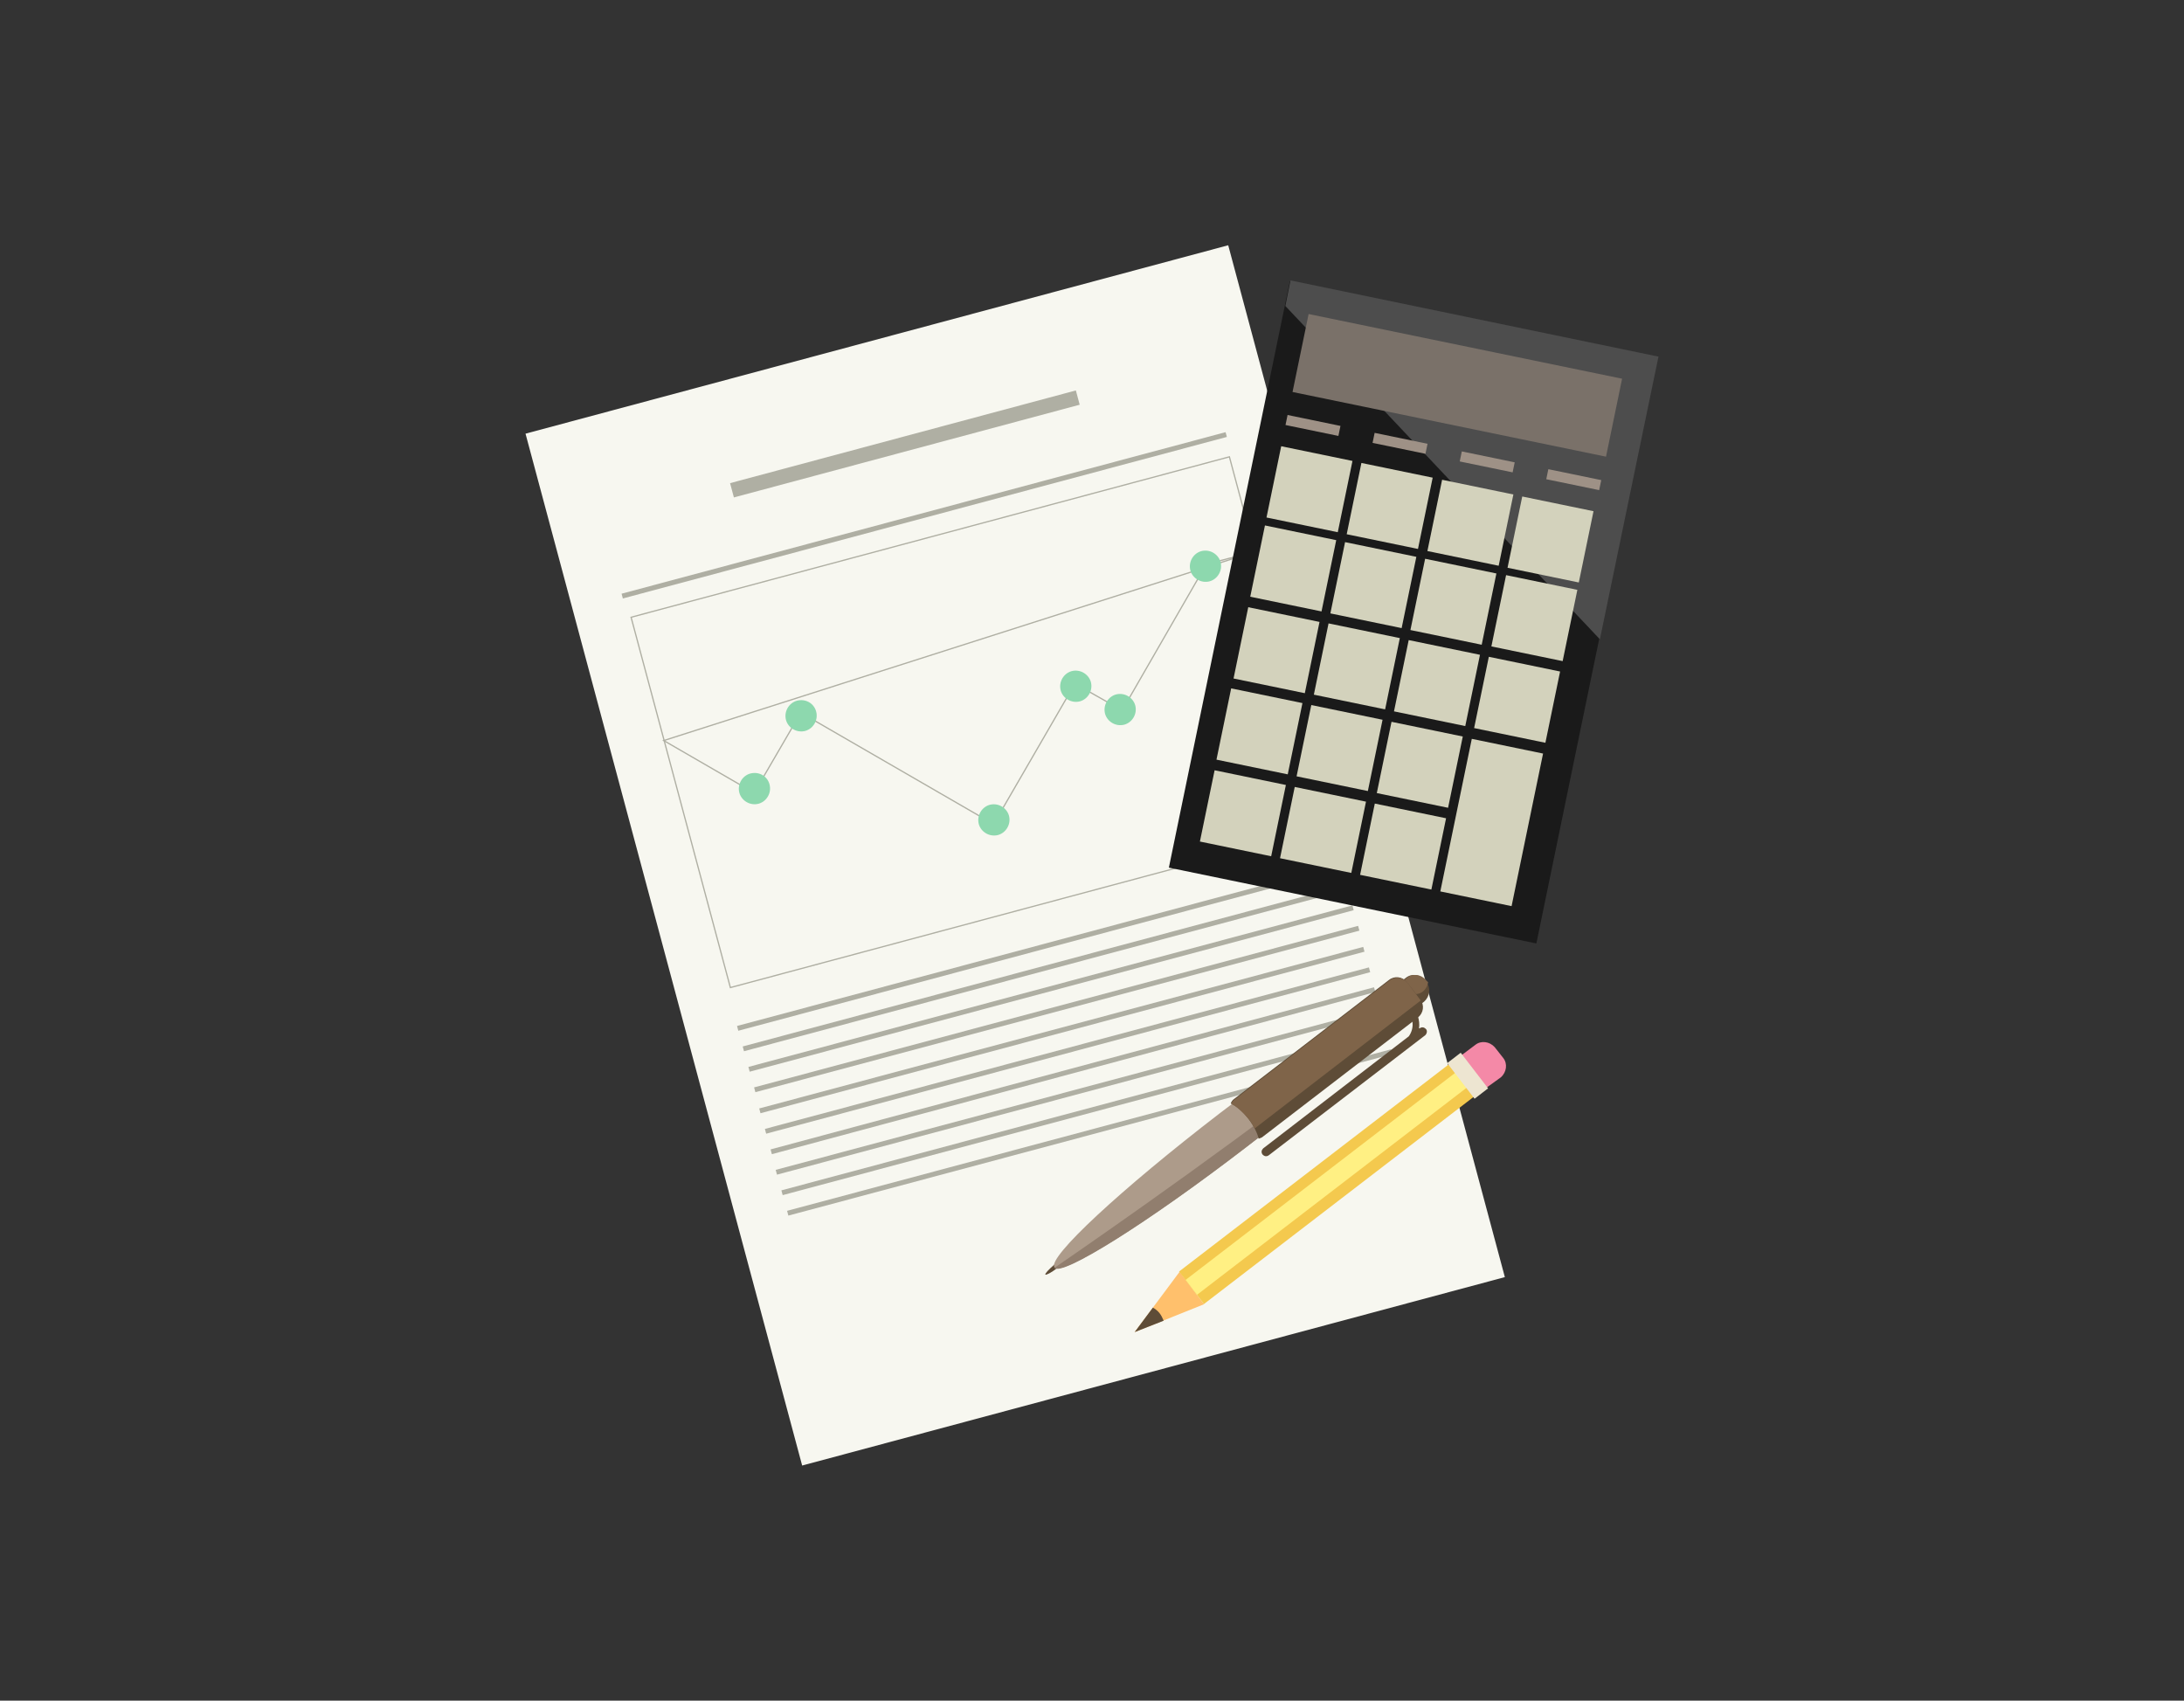 <?xml version="1.0" encoding="UTF-8" standalone="no"?> <svg xmlns="http://www.w3.org/2000/svg" xmlns:xlink="http://www.w3.org/1999/xlink" xmlns:serif="http://www.serif.com/" width="100%" height="100%" viewBox="0 0 384 299" version="1.1" xml:space="preserve" style="fill-rule:evenodd;clip-rule:evenodd;stroke-miterlimit:10;"><rect x="0" y="0" width="384" height="299" fill="#333333" stroke="none"/> <g> <g transform="matrix(0.966,-0.259,0.259,0.966,-32.842,51.322)"> <rect x="114.5" y="56.5" width="127.9" height="187.8" style="fill:rgb(247,247,240);"></rect> </g> <path d="M128.7,86.2L189.5,69.9L128.7,86.2Z" style="fill:none;fill-rule:nonzero;stroke:rgb(175,175,163);stroke-width:2.6px;"></path> <path d="M109.4,104.8L215.6,76.4L109.4,104.8Z" style="fill:none;fill-rule:nonzero;stroke:rgb(175,175,163);stroke-width:0.87px;"></path> <path d="M129.7,180.8L235.9,152.4L129.7,180.8Z" style="fill:none;fill-rule:nonzero;stroke:rgb(175,175,163);stroke-width:0.87px;"></path> <path d="M130.7,184.4L236.9,156L130.7,184.4Z" style="fill:none;fill-rule:nonzero;stroke:rgb(175,175,163);stroke-width:0.87px;"></path> <path d="M131.7,188L237.9,159.6L131.7,188Z" style="fill:none;fill-rule:nonzero;stroke:rgb(175,175,163);stroke-width:0.87px;"></path> <path d="M132.7,191.6L238.9,163.2L132.7,191.6Z" style="fill:none;fill-rule:nonzero;stroke:rgb(175,175,163);stroke-width:0.87px;"></path> <path d="M133.6,195.3L239.8,166.9L133.6,195.3Z" style="fill:none;fill-rule:nonzero;stroke:rgb(175,175,163);stroke-width:0.87px;"></path> <path d="M134.6,198.9L240.8,170.5L134.6,198.9Z" style="fill:none;fill-rule:nonzero;stroke:rgb(175,175,163);stroke-width:0.87px;"></path> <path d="M135.6,202.5L241.7,174L135.6,202.5Z" style="fill:none;fill-rule:nonzero;stroke:rgb(175,175,163);stroke-width:0.87px;"></path> <path d="M136.5,206.1L242.7,177.7L136.5,206.1Z" style="fill:none;fill-rule:nonzero;stroke:rgb(175,175,163);stroke-width:0.87px;"></path> <path d="M137.5,209.7L243.7,181.3L137.5,209.7Z" style="fill:none;fill-rule:nonzero;stroke:rgb(175,175,163);stroke-width:0.87px;"></path> <path d="M138.5,213.3L244.7,184.9L138.5,213.3Z" style="fill:none;fill-rule:nonzero;stroke:rgb(175,175,163);stroke-width:0.87px;"></path> <g transform="matrix(0.966,-0.259,0.259,0.966,-26.999,48.903)"> <rect x="117.8" y="93.3" width="108.9" height="67.4" style="fill:none;stroke:rgb(175,175,163);stroke-width:0.22px;"></rect> </g> <path d="M116.7,130.2L132.6,139.4L140.8,125.3L174.7,144.9L189,120.2L197.3,124.9L212.1,99.2L220.6,97L116.7,130.2Z" style="fill:none;fill-rule:nonzero;stroke:rgb(175,175,163);stroke-width:0.22px;"></path> <path d="M135.3,137.9C135.7,139.4 134.8,140.9 133.4,141.3C131.9,141.7 130.4,140.8 130,139.4C129.6,137.9 130.5,136.4 131.9,136C133.4,135.6 134.9,136.4 135.3,137.9Z" style="fill:rgb(141,216,174);fill-rule:nonzero;"></path> <path d="M143.5,125.1C143.9,126.6 143,128.1 141.6,128.5C140.1,128.9 138.6,128 138.2,126.6C137.8,125.1 138.7,123.6 140.1,123.2C141.6,122.8 143.1,123.6 143.5,125.1Z" style="fill:rgb(141,216,174);fill-rule:nonzero;"></path> <path d="M177.4,143.4C177.8,144.9 176.9,146.4 175.5,146.8C174,147.2 172.5,146.3 172.1,144.9C171.7,143.4 172.6,141.9 174,141.5C175.5,141.1 177,142 177.4,143.4Z" style="fill:rgb(141,216,174);fill-rule:nonzero;"></path> <path d="M191.8,119.9C192.2,121.4 191.3,122.9 189.9,123.3C188.4,123.7 186.9,122.8 186.5,121.4C186.1,119.9 187,118.4 188.4,118C189.9,117.6 191.4,118.5 191.8,119.9Z" style="fill:rgb(141,216,174);fill-rule:nonzero;"></path> <path d="M199.6,124C200,125.5 199.1,127 197.7,127.4C196.2,127.8 194.7,126.9 194.3,125.5C193.9,124 194.8,122.5 196.2,122.1C197.7,121.7 199.2,122.6 199.6,124Z" style="fill:rgb(141,216,174);fill-rule:nonzero;"></path> <path d="M214.6,98.8C215,100.3 214.1,101.8 212.7,102.2C211.2,102.6 209.7,101.7 209.3,100.3C208.9,98.8 209.8,97.3 211.2,96.9C212.7,96.5 214.2,97.4 214.6,98.8Z" style="fill:rgb(141,216,174);fill-rule:nonzero;"></path> <g> <g> <g> <g transform="matrix(0.202,-0.979,0.979,0.202,92.911,329.257)"> <rect x="195.9" y="74.6" width="105.3" height="66" style="fill:rgb(26,26,26);"></rect> </g> <path d="M226,53.8L281.3,112.4L291.6,62.7L226.9,49.3L226,53.8Z" style="fill:rgb(77,77,77);fill-rule:nonzero;"></path> <g transform="matrix(0.202,-0.979,0.979,0.202,138.111,305.08)"> <rect x="249.4" y="39.6" width="14" height="56.3" style="fill:rgb(122,113,105);"></rect> </g> <g transform="matrix(0.202,-0.979,0.979,0.202,111.012,285.852)"> <rect x="230.1" y="70" width="1.8" height="9.5" style="fill:rgb(158,145,134);"></rect> </g> <g transform="matrix(0.202,-0.979,0.979,0.202,120.097,303.325)"> <rect x="245.4" y="73.2" width="1.8" height="9.5" style="fill:rgb(158,145,134);"></rect> </g> <g transform="matrix(0.202,-0.979,0.979,0.202,129.22,320.823)"> <rect x="260.6" y="76.4" width="1.8" height="9.5" style="fill:rgb(158,145,134);"></rect> </g> <g transform="matrix(0.202,-0.979,0.979,0.202,138.309,338.3)"> <rect x="275.9" y="79.5" width="1.8" height="9.5" style="fill:rgb(158,145,134);"></rect> </g> <g> <g transform="matrix(0.202,-0.979,0.979,0.202,83.625,302.482)"> <rect x="221.1" y="93.5" width="12.8" height="12.8" style="fill:rgb(211,210,188);"></rect> </g> <g transform="matrix(0.202,-0.979,0.979,0.202,92.025,318.632)"> <rect x="235.2" y="96.4" width="12.8" height="12.8" style="fill:rgb(211,210,188);"></rect> </g> <g transform="matrix(0.202,-0.979,0.979,0.202,100.413,334.775)"> <rect x="249.3" y="99.3" width="12.8" height="12.8" style="fill:rgb(211,210,188);"></rect> </g> <g transform="matrix(0.202,-0.979,0.979,0.202,108.842,350.95)"> <rect x="263.5" y="102.3" width="12.8" height="12.8" style="fill:rgb(211,210,188);"></rect> </g> <g transform="matrix(0.202,-0.979,0.979,0.202,99.505,294.201)"> <rect x="224" y="79.6" width="12.8" height="12.8" style="fill:rgb(211,210,188);"></rect> </g> <g transform="matrix(0.202,-0.979,0.979,0.202,107.919,310.361)"> <rect x="238.1" y="82.5" width="12.8" height="12.8" style="fill:rgb(211,210,188);"></rect> </g> <g transform="matrix(0.202,-0.979,0.979,0.202,116.323,326.514)"> <rect x="252.2" y="85.5" width="12.8" height="12.8" style="fill:rgb(211,210,188);"></rect> </g> <g transform="matrix(0.202,-0.979,0.979,0.202,124.725,342.672)"> <rect x="266.3" y="88.4" width="12.8" height="12.8" style="fill:rgb(211,210,188);"></rect> </g> <g transform="matrix(0.202,-0.979,0.979,0.202,67.197,311.012)"> <rect x="218.1" y="107.9" width="12.8" height="12.8" style="fill:rgb(211,210,188);"></rect> </g> <g transform="matrix(0.202,-0.979,0.979,0.202,75.609,327.172)"> <rect x="232.3" y="110.8" width="12.8" height="12.8" style="fill:rgb(211,210,188);"></rect> </g> <g transform="matrix(0.202,-0.979,0.979,0.202,84.013,343.325)"> <rect x="246.4" y="113.7" width="12.8" height="12.8" style="fill:rgb(211,210,188);"></rect> </g> <g transform="matrix(0.202,-0.979,0.979,0.202,92.414,359.482)"> <rect x="260.5" y="116.6" width="12.8" height="12.8" style="fill:rgb(211,210,188);"></rect> </g> <g transform="matrix(0.202,-0.979,0.979,0.202,50.781,319.553)"> <rect x="215.2" y="122.2" width="12.8" height="12.8" style="fill:rgb(211,210,188);"></rect> </g> <g transform="matrix(0.202,-0.979,0.979,0.202,59.18,335.703)"> <rect x="229.3" y="125.1" width="12.8" height="12.8" style="fill:rgb(211,210,188);"></rect> </g> <g transform="matrix(0.202,-0.979,0.979,0.202,67.597,351.867)"> <rect x="243.4" y="128" width="12.8" height="12.8" style="fill:rgb(211,210,188);"></rect> </g> <g transform="matrix(0.202,-0.979,0.979,0.202,67.805,372.306)"> <rect x="248.7" y="138.1" width="27.4" height="12.8" style="fill:rgb(211,210,188);"></rect> </g> <g transform="matrix(0.202,-0.979,0.979,0.202,34.377,328.106)"> <rect x="212.2" y="136.6" width="12.8" height="12.8" style="fill:rgb(211,210,188);"></rect> </g> <g transform="matrix(0.202,-0.979,0.979,0.202,42.777,344.256)"> <rect x="226.3" y="139.5" width="12.8" height="12.8" style="fill:rgb(211,210,188);"></rect> </g> <g transform="matrix(0.202,-0.979,0.979,0.202,51.168,360.396)"> <rect x="240.4" y="142.4" width="12.8" height="12.8" style="fill:rgb(211,210,188);"></rect> </g> </g> </g> </g> </g> <g> <g> <path d="M211.7,229.3L199.5,234.2L207.4,223.6L211.7,229.3Z" style="fill:rgb(255,192,108);fill-rule:nonzero;"></path> <path d="M203.9,230.9C203.6,230.5 203.1,230.1 202.7,229.9L199.5,234.2L204.6,232.2C204.4,231.7 204.2,231.3 203.9,230.9Z" style="fill:rgb(94,76,55);fill-rule:nonzero;"></path> <g> <path d="M261.4,191.2C260.4,192 258.9,191.8 258.1,190.8L256.6,188.9C255.8,187.9 256,186.4 257,185.5L259.4,183.7C260.4,182.9 261.9,183.1 262.8,184.1L264.3,186C265.1,187 264.9,188.5 263.9,189.4L261.4,191.2Z" style="fill:rgb(244,137,167);fill-rule:nonzero;"></path> <g transform="matrix(0.793,-0.609,0.609,0.793,-78.516,185.116)"> <rect x="203.3" y="204.6" width="60.1" height="7.2" style="fill:rgb(244,201,78);"></rect> </g> <g transform="matrix(0.793,-0.609,0.609,0.793,-78.513,185.076)"> <rect x="203.3" y="206.5" width="60.2" height="3.3" style="fill:rgb(255,240,131);"></rect> </g> <g transform="matrix(0.793,-0.609,0.609,0.793,-61.819,196.316)"> <rect x="256.6" y="185.2" width="3" height="7.9" style="fill:rgb(237,229,209);"></rect> </g> </g> </g> <g> <path d="M185.8,223C184.8,223.8 183.9,224.2 183.8,224.1C183.7,223.9 184.4,223.2 185.3,222.4C186.3,221.6 187.2,221.2 187.3,221.3C187.5,221.5 186.8,222.2 185.8,223Z" style="fill:rgb(94,76,55);fill-rule:nonzero;"></path> <path d="M219.1,201.7C201.7,215 186.6,224.5 185.4,222.8C184.1,221.1 197.2,209 214.5,195.7C231.9,182.4 247,172.9 248.2,174.6C249.5,176.2 236.5,188.4 219.1,201.7Z" style="fill:rgb(173,155,138);fill-rule:nonzero;"></path> <path d="M219.1,201.7C236.5,188.4 249.5,176.2 248.2,174.6C248.1,174.4 247.8,174.4 247.5,174.4C245.9,177.1 241.8,181.5 232.5,188.8C212.6,204.3 185.4,222.9 185.4,222.9C186.6,224.5 201.7,215.1 219.1,201.7Z" style="fill:rgb(145,126,110);fill-rule:nonzero;"></path> <g> <path d="M246.5,179.1C245.5,179.9 244,179.7 243.1,178.7L242.8,178.3C242,177.3 242.2,175.8 243.2,175L247.2,171.9C248.2,171.1 249.7,171.3 250.5,172.3L250.8,172.7C251.6,173.7 251.4,175.2 250.4,176.1L246.5,179.1Z" style="fill:rgb(94,76,55);fill-rule:nonzero;"></path> <path d="M250.7,172.3C249.9,171.3 248.4,171.1 247.4,171.9L246.4,172.7C246.4,173.1 246.6,173.5 246.9,173.9C247.7,174.9 249.2,175.1 250.2,174.3C250.7,173.9 251,173.3 251.1,172.7L250.7,172.3Z" style="fill:rgb(127,100,73);fill-rule:nonzero;"></path> <path d="M250.7,180.9C250.4,180.6 250,180.5 249.6,180.8L249.5,180.8C249.7,179.4 249.2,177.8 248.1,176.8L247.3,177.7C248.6,178.9 248.7,180.8 247.7,182.2L222.1,201.9C221.8,202.2 221.7,202.6 222,203C222.3,203.3 222.7,203.4 223.1,203.1L250.6,182C250.9,181.7 251,181.2 250.7,180.9Z" style="fill:rgb(94,76,55);fill-rule:nonzero;"></path> <path d="M219.5,196.7C220.5,198 221.1,199.3 221.3,200.2C221.6,200.1 221.9,200 222.1,199.8L249.3,178.9C250.3,178.1 250.5,176.7 249.7,175.7L247.4,172.7C246.6,171.7 245.2,171.5 244.2,172.3L217,193.2C216.7,193.4 216.5,193.7 216.4,194C217.3,194.4 218.5,195.4 219.5,196.7Z" style="fill:rgb(94,76,55);fill-rule:nonzero;"></path> <path d="M249.8,175.9L247.5,172.8C246.7,171.8 245.3,171.6 244.3,172.4L217.1,193.3C216.8,193.5 216.6,193.8 216.5,194.1C217.4,194.5 218.5,195.5 219.6,196.8C220,197.3 220.3,197.9 220.6,198.4L249.8,175.9Z" style="fill:rgb(127,100,73);fill-rule:nonzero;"></path> </g> </g> </g> </g> </svg> 